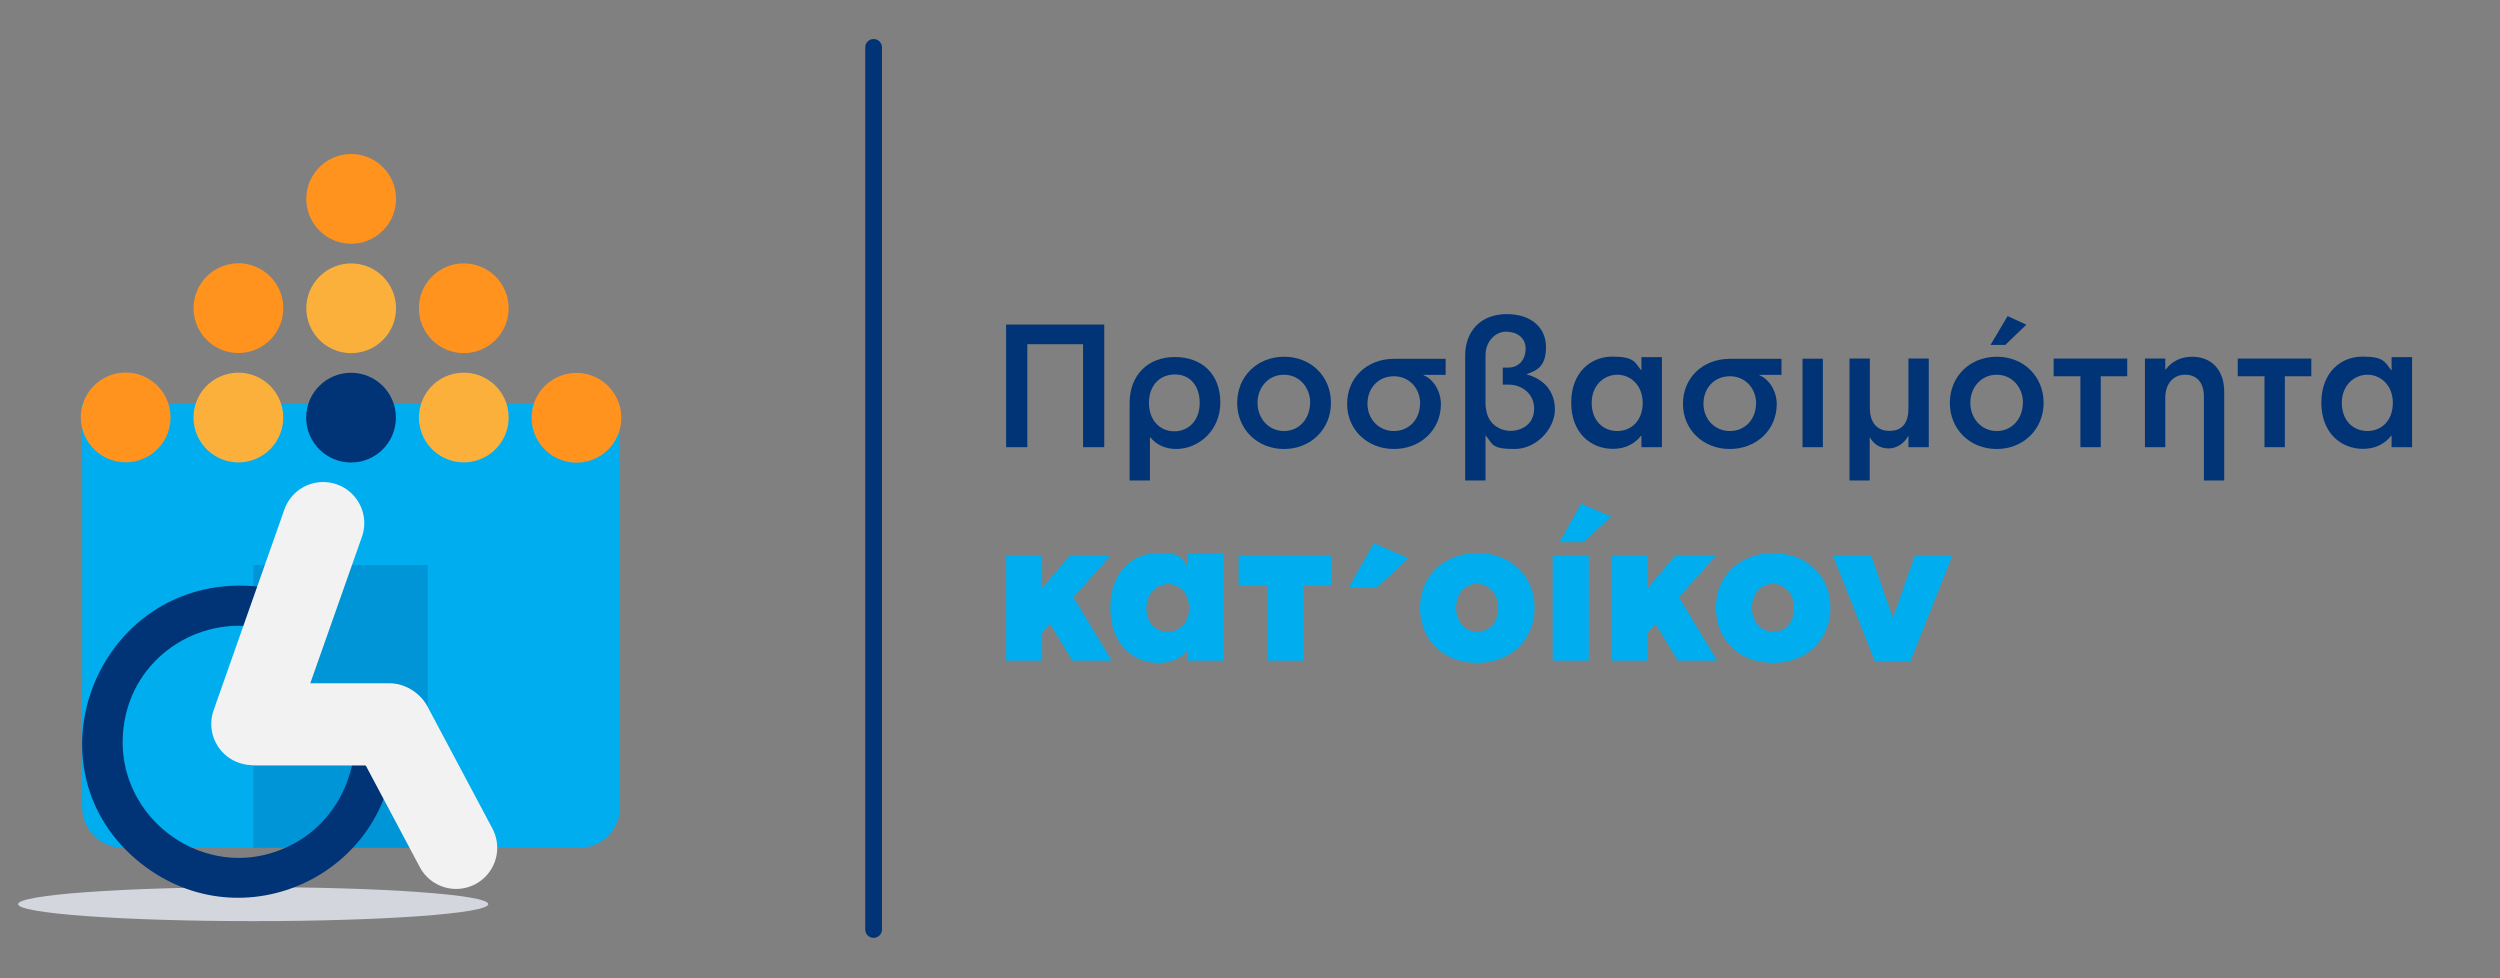<?xml version="1.0" encoding="UTF-8"?>
<svg id="Layer_1" xmlns="http://www.w3.org/2000/svg" version="1.1" viewBox="0 0 1794 702">
  <rect x="0" y="0" width="1794" height="702" fill="#808080" stroke="none"/>
  <!-- Generator: Adobe Illustrator 29.6.0, SVG Export Plug-In . SVG Version: 2.1.1 Build 207)  -->
  <defs>
    <style>
      .st0 {
        fill: #ff931e;
      }

      .st1, .st2 {
        fill: #003476;
      }

      .st3 {
        fill: #00aeef;
      }

      .st2 {
        opacity: .2;
      }

      .st4 {
        fill: #d4d6dd;
      }

      .st5 {
        stroke: #003476;
        stroke-width: 12px;
      }

      .st5, .st6 {
        fill: #fff;
        stroke-linecap: round;
        stroke-linejoin: round;
      }

      .st7 {
        fill: #fbb03b;
      }

      .st6 {
        stroke: #f2f2f2;
        stroke-width: 59px;
      }
    </style>
  </defs>
  <path class="st3" d="M58.9,289.4h386v289.7c0,16.2-13.1,29.3-29.3,29.3H88.2c-16.2,0-29.3-13.1-29.3-29.3v-289.7h0Z"/>
  <line class="st5" x1="626.9" y1="34" x2="626.9" y2="667"/>
  <g>
    <g>
      <path class="st1" d="M722,232.9h70.4v88h-15.2v-73.9h-40v73.9h-15.2v-88Z"/>
      <path class="st1" d="M844.1,322.2c-8.2,0-14.5-3.3-18.6-8.3h-.3v30.9h-14.6v-55.7c0-19.6,12.9-32.9,32.4-32.9s32.7,12.2,32.7,32.6-15.8,33.4-31.7,33.4ZM860.9,289.2c0-12.4-6.9-20.5-17.8-20.5s-18.6,7.9-18.6,20.4,7.8,20.4,18.2,20.4,18.2-8,18.2-20.2Z"/>
      <path class="st1" d="M887.8,289.1c0-18.9,14.3-33.1,33.7-33.1s33.6,14.2,33.6,33.1-14.5,33.1-33.7,33.1-33.6-14.2-33.6-33.1ZM940.2,289.1c0-11.1-7.8-20.2-18.9-20.2s-18.9,9.1-18.9,20.2,7.9,20.2,19,20.2,18.7-9.1,18.7-20.2Z"/>
      <path class="st1" d="M1037.4,257.4v11.6h-15.8v.3c7.2,2.9,12.4,11.7,12.4,20.7,0,18.6-14.8,32.2-33.7,32.2s-33.6-13.6-33.6-32.4,14.3-32.3,33.6-32.3h37.1ZM1019.1,289.7c0-11.1-7.8-19.7-18.9-19.7s-18.9,8.5-18.9,19.7,8.2,19.6,19,19.6,18.7-8.4,18.7-19.6Z"/>
      <path class="st1" d="M1066.4,312.7h-.4v32.1h-14.6v-89.5c0-18.1,11.6-29.9,29.8-29.9s28.2,10.2,28.2,23.6-5.9,16.8-14.1,19.6c12.8,3.4,20.5,12.3,20.5,25.4s-12.7,28.2-29,28.2-15.6-3.3-20.4-9.4ZM1082.2,263.8c7.4,0,12.6-5.4,12.6-13.6s-6.7-12.2-14.1-12.2-14.7,6.7-14.7,17v34.8c0,1.4.1,2.8.4,3.9,1.6,11.7,11.3,15.5,17.3,15.5,9.1,0,17.2-5.4,17.2-16s-8.7-17.2-18.4-17.2h-4.1v-12.2h3.8Z"/>
      <path class="st1" d="M1192.6,320.9h-14.7v-8.2h-.3c-4.3,5.5-10.9,9.4-20.2,9.4-15.7,0-29.9-11.3-29.9-33.1s14-33.1,29.5-33.1,16.1,3.9,20.6,9.7h.3v-9.3h14.7v64.5ZM1142.2,289.1c0,12.9,8.3,20.2,18.4,20.2s18.2-7.5,18.2-20.2-8.8-20.2-18.2-20.2-18.4,7.4-18.4,20.2Z"/>
      <path class="st1" d="M1278.4,257.4v11.6h-15.8v.3c7.2,2.9,12.4,11.7,12.4,20.7,0,18.6-14.8,32.2-33.7,32.2s-33.6-13.6-33.6-32.4,14.3-32.3,33.6-32.3h37.1ZM1260.2,289.7c0-11.1-7.8-19.7-18.9-19.7s-18.9,8.5-18.9,19.7,8.2,19.6,19,19.6,18.7-8.4,18.7-19.6Z"/>
      <path class="st1" d="M1293.5,257.4h14.6v63.5h-14.6v-63.5Z"/>
      <path class="st1" d="M1341.8,257.3v35.6c0,9.3,4.4,16.3,14,16.3s13.7-6,13.7-16.3v-35.6h14.6v63.6h-14.6v-7.9h-.3c-2.5,4.9-7.8,8.8-14.1,8.8s-10.9-3.6-13.1-7.7h-.3v30.7h-14.5v-87.5h14.5Z"/>
      <path class="st1" d="M1399.2,289.1c0-18.9,14.3-33.1,33.7-33.1s33.6,14.2,33.6,33.1-14.5,33.1-33.7,33.1-33.6-14.2-33.6-33.1ZM1451.7,289.1c0-11.1-7.8-20.2-18.9-20.2s-18.9,9.1-18.9,20.2,7.9,20.2,19,20.2,18.7-9.1,18.7-20.2ZM1440.6,226.8l13.5,6.2-15.1,14.5h-10.6l12.2-20.6Z"/>
      <path class="st1" d="M1492.9,270h-19.2v-12.7h52.8v12.7h-19v50.9h-14.6v-50.9Z"/>
      <path class="st1" d="M1596.1,344.8h-14.6v-60.3c0-9.9-5-15.6-13.5-15.6s-14.2,6.5-14.2,16.6v35.4h-14.6v-63.6h14.6v7.9h.3c4.3-5.8,10.7-9.2,19-9.2,13.8,0,23,9.4,23,25.1v63.6Z"/>
      <path class="st1" d="M1625,270h-19.2v-12.7h52.8v12.7h-19v50.9h-14.6v-50.9Z"/>
      <path class="st1" d="M1730.9,320.9h-14.7v-8.2h-.3c-4.3,5.5-10.9,9.4-20.2,9.4-15.7,0-29.9-11.3-29.9-33.1s14-33.1,29.5-33.1,16.1,3.9,20.6,9.7h.3v-9.3h14.7v64.5ZM1680.5,289.1c0,12.9,8.3,20.2,18.4,20.2s18.2-7.5,18.2-20.2-8.8-20.2-18.2-20.2-18.4,7.4-18.4,20.2Z"/>
    </g>
    <g>
      <path class="st3" d="M753.5,447.6l-5.7,6.6v19.9h-25.8v-75.6h25.8v23.6l20-23.6h29.3l-26.8,30.1,27.5,45.5h-28.3l-16.1-26.5Z"/>
      <path class="st3" d="M877.7,474.1h-25.5v-7.5h-.3c-4.3,5.6-10.9,9.1-20.5,9.1-18,0-34.6-12.8-34.6-39.5s16.5-39.3,34.2-39.3,16.4,3.5,20.9,9.1h.3v-8.5h25.5v76.6ZM822.6,436.2c0,11,6.8,17.1,15.5,17.1s15.2-6.5,15.2-17.1-7.1-17.1-15-17.1-15.6,6.5-15.6,17.1Z"/>
      <path class="st3" d="M909.1,420.5h-20.3v-21.9h66.3v21.9h-20v53.6h-25.9v-53.6Z"/>
      <path class="st3" d="M1019,436.2c0-23,17.2-39.3,41.2-39.3s41,16.4,41,39.3-17.2,39.5-41.2,39.5-41-16.4-41-39.5ZM1075.1,436.2c0-9.3-5.9-17.2-15.2-17.2s-15,7.7-15,17.2,5.9,17.1,15.3,17.1,14.9-7.4,14.9-17.1Z"/>
      <path class="st3" d="M1114.2,398.5h25.9v75.6h-25.9v-75.6ZM1134.6,361.4l21.5,9.3-19.7,18.4h-17.4l15.6-27.7Z"/>
      <path class="st3" d="M1188,447.6l-5.7,6.6v19.9h-25.8v-75.6h25.8v23.6l20-23.6h29.3l-26.8,30.1,27.5,45.5h-28.3l-16.1-26.5Z"/>
      <path class="st3" d="M1231.3,436.2c0-23,17.2-39.3,41.2-39.3s41,16.4,41,39.3-17.2,39.5-41.2,39.5-41-16.4-41-39.5ZM1287.4,436.2c0-9.3-5.9-17.2-15.2-17.2s-15,7.7-15,17.2,5.9,17.1,15.3,17.1,14.9-7.4,14.9-17.1Z"/>
      <path class="st3" d="M1358.2,443h.3l15.6-44.5h27l-30.2,76h-25.5l-30.2-76h27.5l15.5,44.5Z"/>
      <polygon class="st3" points="985.8 389.8 1010.7 400.6 987.8 421.9 967.7 421.9 985.8 389.8"/>
    </g>
  </g>
  <ellipse class="st4" cx="181.7" cy="648.8" rx="168.7" ry="12.2"/>
  <g>
    <circle class="st0" cx="90.2" cy="299.7" r="32.2" transform="translate(-212.2 218.8) rotate(-58.3)"/>
    <circle class="st7" cx="171" cy="299.7" r="32.2" transform="translate(-64.3 47.3) rotate(-13.3)"/>
    <circle class="st0" cx="171" cy="221.2" r="32.2" transform="translate(-46.2 45.2) rotate(-13.3)"/>
    <circle class="st1" cx="251.9" cy="299.7" r="32.2"/>
    <circle class="st0" cx="252" cy="142.7" r="32.2" transform="translate(-27.1 220) rotate(-45)"/>
    <circle class="st7" cx="332.8" cy="299.7" r="32.2" transform="translate(-60 84.5) rotate(-13.3)"/>
    <circle class="st0" cx="332.8" cy="221.2" r="32.2"/>
    <circle class="st0" cx="413.7" cy="299.7" r="32.2" transform="translate(-95.8 262.2) rotate(-31.7)"/>
    <circle class="st7" cx="252" cy="221.2" r="32.2" transform="translate(-82.6 243) rotate(-45)"/>
  </g>
  <rect class="st2" x="181.9" y="405.4" width="125" height="203"/>
  <g>
    <path class="st1" d="M283,534.3c-2.1,92.5-108.3,143.3-181.8,85.3-85.8-67.8-31.7-206.3,79.4-199.1,3.4.2,23.2,3.2,23.9,5.6l-7.8,26.9c-45.6-14.6-95,12.6-106.2,59-17.3,71.8,59.3,129.3,123.2,91.8,24.4-14.3,39.6-41.2,40.9-69.4h28.4Z"/>
    <line class="st6" x1="231.9" y1="375.4" x2="181.1" y2="519.5"/>
    <line class="st6" x1="279.3" y1="519.8" x2="184" y2="519.8"/>
    <line class="st6" x1="327.3" y1="608.4" x2="280.7" y2="520.8"/>
  </g>
</svg>